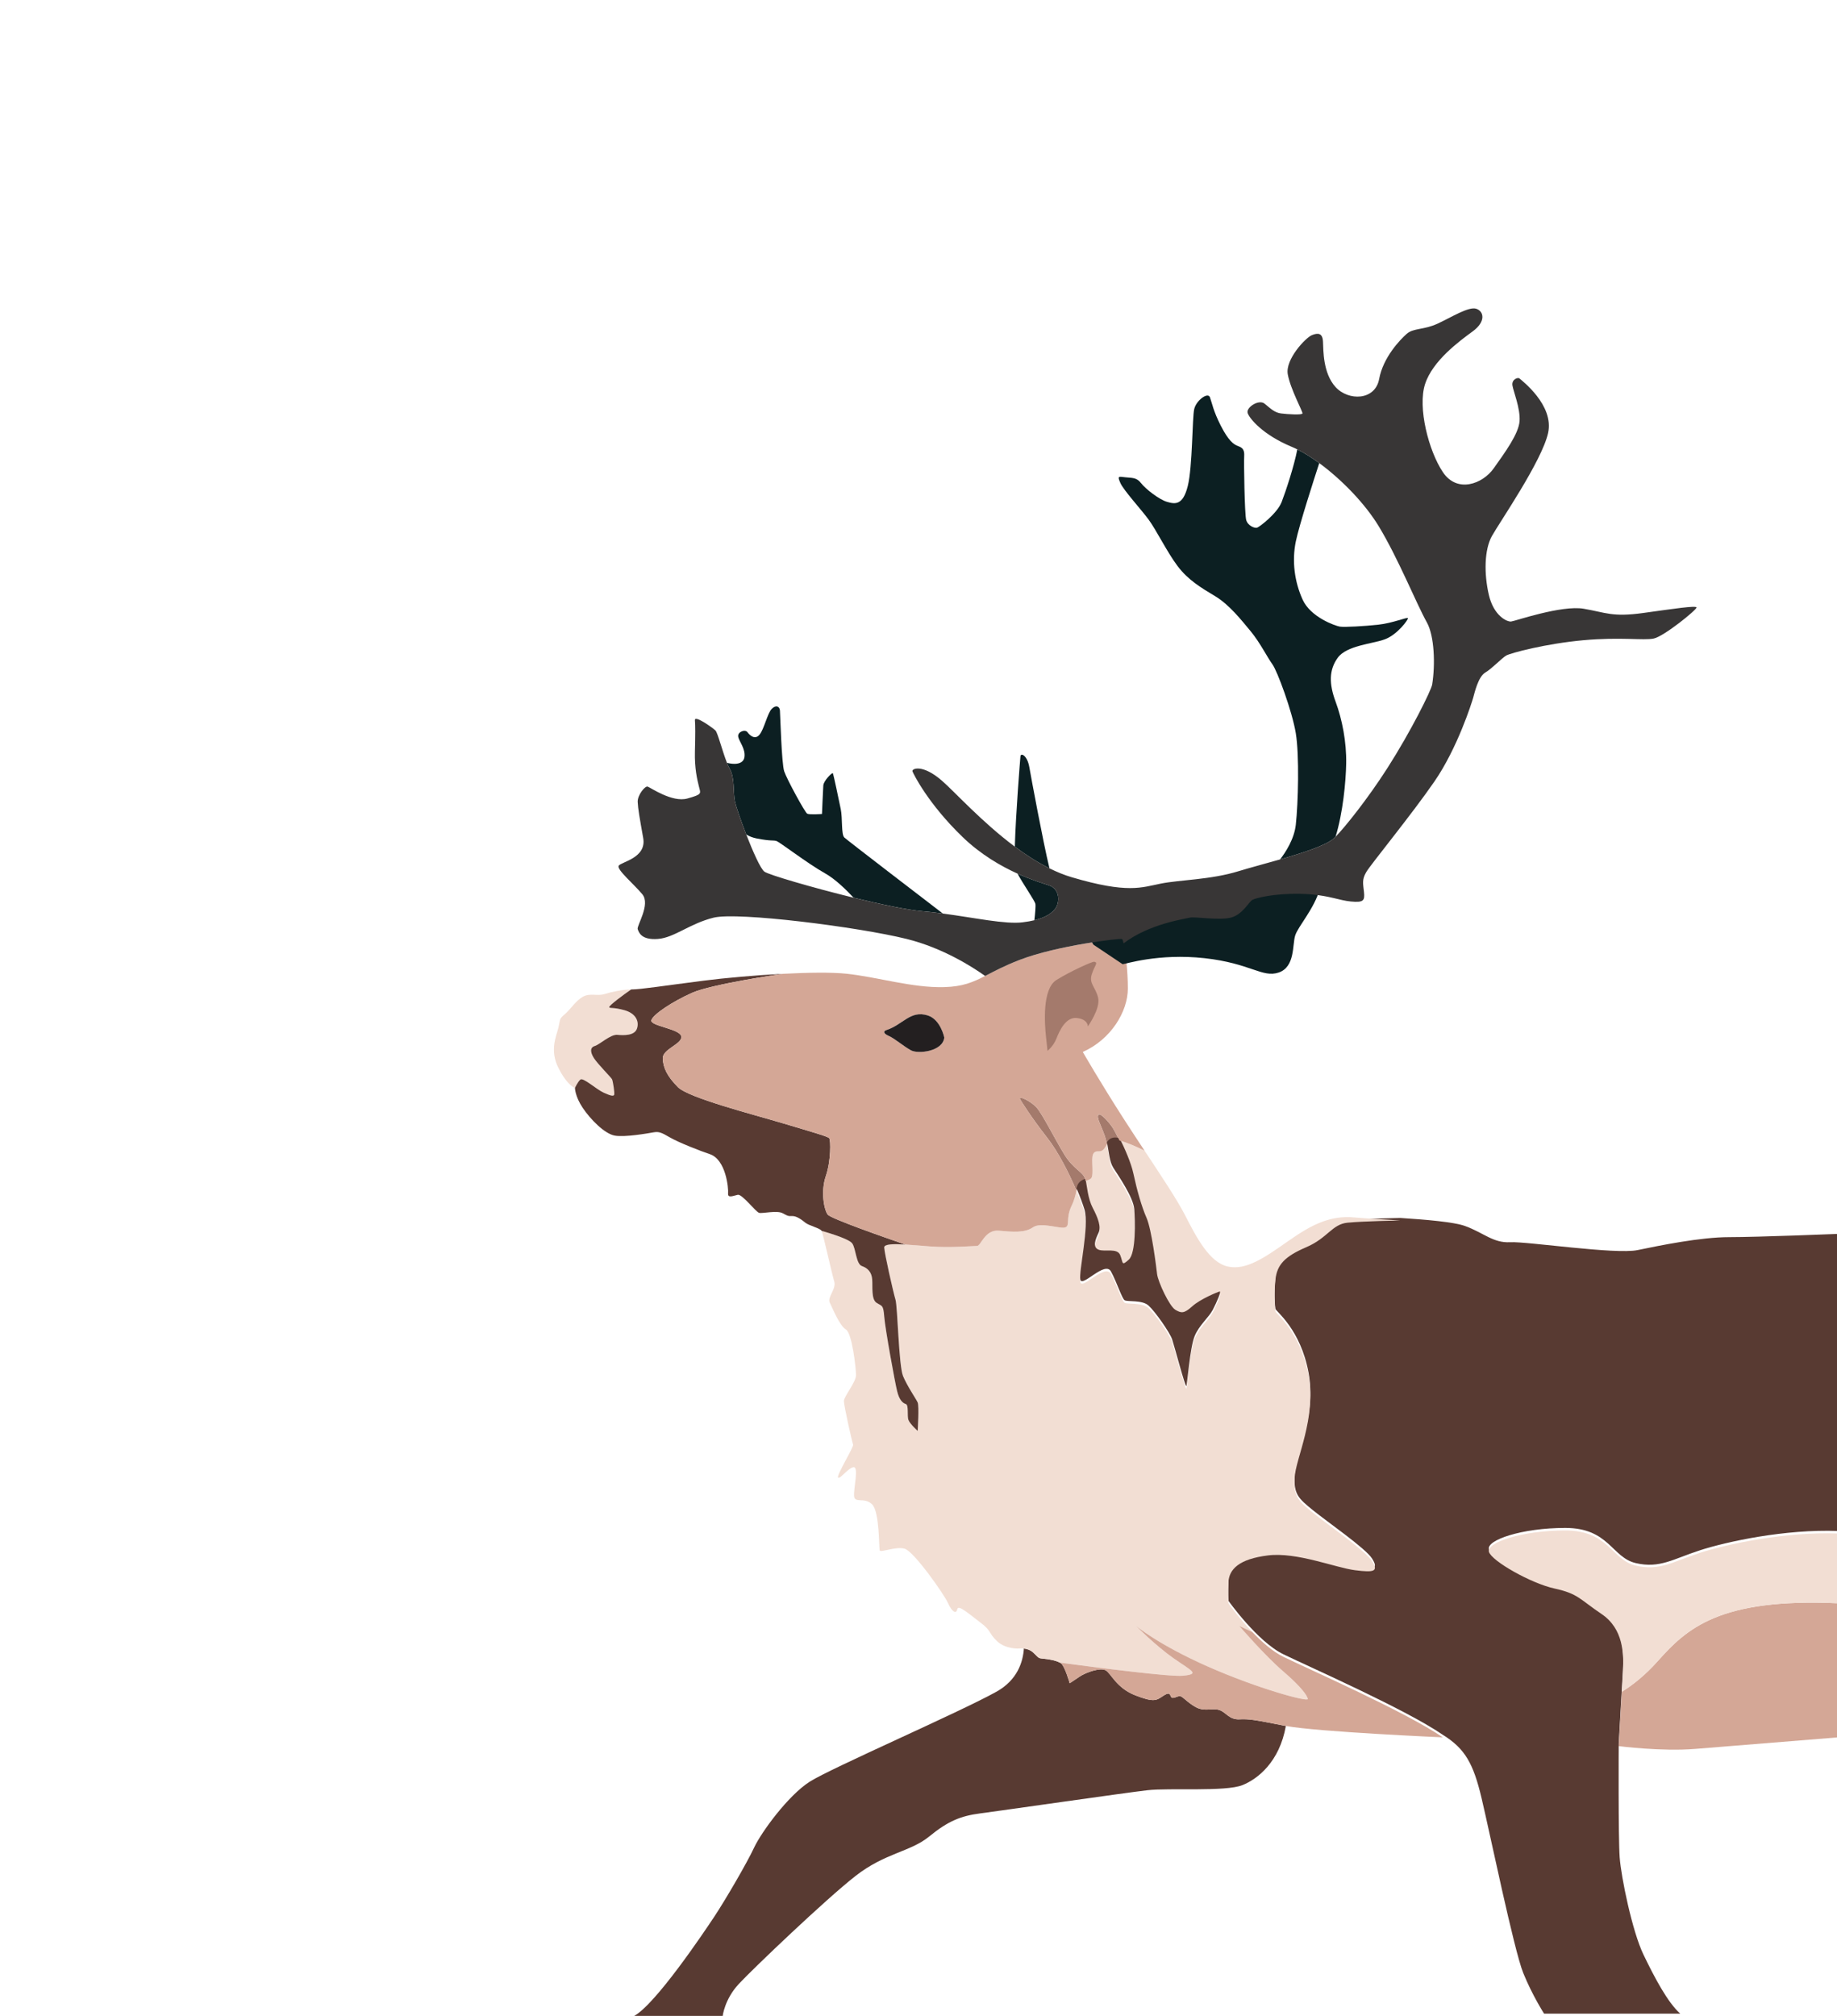 <svg width="350" height="384" viewBox="0 0 350 384" fill="none" xmlns="http://www.w3.org/2000/svg">
<g clip-path="url(#clip0_2_2546)">
<path d="M244.799 328.738C238.983 327.592 238.06 327.416 236.121 327.504C234.182 327.592 233.628 326.183 232.336 325.742C231.043 325.302 229.528 326.094 227.885 325.214C226.242 324.333 225.411 323.187 224.858 323.099C224.304 323.011 223.38 323.804 223.103 323.187C222.826 322.57 222.734 322.306 221.534 323.099C220.334 323.892 219.872 324.333 216.271 322.923C212.671 321.513 211.655 318.694 210.64 318.165C209.624 317.637 206.947 318.517 205.655 319.399C204.362 320.28 203.808 320.632 203.808 320.632C203.808 320.632 202.885 317.372 202.146 316.844C201.407 316.315 199.838 316.051 198.823 315.963C197.807 315.874 197.992 315.874 196.884 314.817C196.311 314.271 195.618 314.079 195.079 314.019C194.907 316.574 193.849 320.015 189.86 322.243C182.847 326.16 158.385 336.772 154.279 339.384C150.174 341.996 145.042 349.016 143.673 351.954C142.305 354.893 138.199 361.912 136.147 365.014C134.094 368.116 124.856 381.872 120.751 384.054H137.686C137.686 384.054 138.028 380.849 140.765 377.911C143.503 374.972 157.358 361.749 163.004 357.341C168.649 352.934 173.438 352.77 177.031 349.832C180.623 346.893 183.018 345.914 186.781 345.424C190.545 344.934 214.323 341.506 218.599 341.016C222.876 340.527 233.482 341.343 236.732 340.037C239.636 338.87 243.775 335.622 244.992 328.774C244.927 328.762 244.86 328.75 244.799 328.738Z" fill="#583A32"/>
<path d="M329.459 235.657C324.012 235.657 316.257 237.243 312.01 238.124C307.763 239.005 290.96 236.45 287.729 236.626C284.498 236.802 282.744 234.864 279.143 233.542C277.03 232.767 271.736 232.325 266.789 232.003C266.776 232.003 259.679 232.136 256.733 232.426C253.783 232.718 252.97 235.338 248.901 237.085C244.833 238.832 243.308 240.385 243.002 243.297C242.697 246.209 242.901 248.829 243.002 249.315C243.104 249.8 247.783 253.197 249.308 261.447C250.834 269.697 246.867 277.301 246.664 280.972C246.46 284.644 247.376 285.42 250.122 287.653C252.868 289.885 260.19 294.932 261.411 296.873C262.631 298.814 261.919 299.105 258.156 298.62C254.393 298.135 247.071 295.126 241.578 295.806C236.087 296.485 234.154 298.426 234.052 300.95C233.951 303.473 234.052 304.929 234.052 304.929C234.052 304.929 239.544 312.694 244.528 315.12C249.511 317.547 267.838 325.608 274.896 330.458C279.143 333.101 280.713 335.92 282.282 342.528C283.852 349.136 288.468 371.515 290.222 375.832C291.976 380.149 294.192 383.572 294.192 383.572H320.134C317.734 381.443 315.241 376.713 313.118 372.308C310.994 367.903 308.871 357.594 308.594 353.806C308.317 350.017 308.409 332.132 308.409 332.132C308.409 332.132 309.008 321.914 309.212 318.226C309.415 314.538 309.313 309.782 305.143 306.967C300.974 304.153 300.669 303.085 296.194 302.115C291.719 301.144 284.193 296.873 283.684 295.126C283.175 293.379 289.888 291.05 298.228 291.05C306.567 291.05 307.076 296.679 311.653 297.747C316.229 298.814 318.772 296.97 323.857 295.32C328.942 293.67 340.094 291.244 350.231 291.632V235.04C350.231 235.04 334.906 235.657 329.459 235.657Z" fill="#583A32"/>
<path d="M315.866 316.396C313.299 319.273 310.908 321.076 309.011 322.254C308.756 326.707 308.409 332.614 308.409 332.614C308.409 332.614 316.626 333.671 322.996 333.142C329.366 332.614 350.231 330.94 350.231 330.94V305.4C327.49 304.354 321.29 310.313 315.866 316.396Z" fill="#D4A796"/>
<path d="M315.866 316.396C321.29 310.313 327.49 304.354 350.231 305.4V292.114C340.094 291.726 328.942 294.152 323.857 295.802C318.772 297.452 316.229 299.296 311.652 298.228C307.076 297.161 306.567 291.531 298.228 291.531C289.888 291.531 283.175 293.861 283.684 295.608C284.192 297.355 291.718 301.626 296.193 302.596C300.668 303.567 300.973 304.634 305.143 307.449C309.313 310.264 309.415 315.019 309.211 318.708C309.163 319.591 309.091 320.851 309.011 322.254C310.908 321.076 313.299 319.273 315.866 316.396Z" fill="#F2DED3"/>
<path d="M209.285 235.363C208.729 236.526 208.101 238.021 209.285 238.519C210.47 239.017 212.887 238.104 213.449 239.599C214.01 241.093 213.67 241.675 215.062 240.429C216.455 239.183 216.281 233.038 216.107 230.796C215.933 228.554 213.061 224.402 212.104 222.907C211.389 221.791 211.256 219.842 210.909 218.027C210.465 218.654 210.196 219.378 209.285 219.321C207.737 219.222 208.152 220.994 208.152 222.962C208.152 224.683 207.915 224.523 206.822 224.982C207.09 226.378 207.265 228.786 208.188 230.547C209.232 232.54 209.841 234.201 209.285 235.363Z" fill="#F2DED3"/>
<path d="M225.357 319.207C228.71 318.876 227.091 318.324 223.622 315.896C220.154 313.469 216.454 309.717 216.454 309.717C216.454 309.717 220.616 313.248 230.097 317.441C239.579 321.634 249.292 324.283 249.176 323.621C249.06 322.959 247.904 321.303 244.435 318.324C240.967 315.345 236.11 309.717 236.11 309.717L238.59 310.864C235.981 308.138 234.052 305.411 234.052 305.411C234.052 305.411 233.951 303.955 234.052 301.431C234.154 298.908 236.087 296.967 241.578 296.287C247.07 295.608 254.393 298.617 258.156 299.102C261.919 299.587 262.631 299.296 261.411 297.355C260.19 295.414 252.868 290.367 250.122 288.135C247.376 285.902 246.46 285.125 246.664 281.454C246.867 277.783 250.833 270.179 249.308 261.929C247.783 253.679 243.104 250.282 243.002 249.796C242.9 249.311 242.697 246.691 243.002 243.779C243.307 240.867 244.833 239.314 248.901 237.567C252.969 235.82 253.783 233.199 256.732 232.908C259.679 232.617 266.776 232.485 266.789 232.485C263.309 232.259 260 232.091 258.093 231.91C253.477 231.469 249.969 233.231 245.445 236.403C240.922 239.575 237.413 242.042 233.905 241.249C230.397 240.456 227.904 235.61 225.781 231.469C224.275 228.533 221.283 224.045 218.057 219.169C216.661 218.485 214.675 217.585 213.31 217.27C214.288 219.24 215.499 221.968 215.933 223.987C216.629 227.225 217.499 230.298 218.456 232.485C219.414 234.672 220.284 241.675 220.458 243.17C220.632 244.664 222.807 249.315 223.938 249.979C225.069 250.643 225.592 250.727 227.158 249.315C228.725 247.903 232.031 246.574 232.379 246.491C232.727 246.408 231.857 248.484 231.074 249.979C230.291 251.474 228.463 252.886 227.593 255.045C226.723 257.204 226.201 264.18 226.027 264.512C225.853 264.844 223.764 256.955 223.329 255.626C222.894 254.297 220.023 250.228 218.804 249.149C217.586 248.069 214.801 248.484 214.28 248.166C213.757 247.847 212.8 244.747 211.664 242.671C210.528 240.595 206.187 245.744 205.839 244.249C205.491 242.754 207.579 234.035 206.622 230.879C206.312 229.857 205.782 228.425 205.102 226.821C204.916 227.521 204.774 228.429 204.184 229.654C203.001 232.115 203.924 233.394 202.996 233.788C202.068 234.181 198.355 232.705 196.808 233.788C195.261 234.87 192.993 234.674 190.311 234.429C187.63 234.186 186.908 237.331 186.164 237.331C185.42 237.331 181.236 237.724 177.214 237.429C173.192 237.134 168.449 236.543 168.473 237.626C168.498 238.708 170.202 246.188 170.614 247.566C171.027 248.944 171.233 260.163 172.058 262.131C172.883 264.1 174.533 266.461 174.842 267.15C175.152 267.839 174.842 272.563 174.842 272.563C174.842 272.563 173.399 271.284 173.089 270.497C172.78 269.709 173.192 267.643 172.574 267.446C171.955 267.249 171.336 266.658 170.924 264.985C170.511 263.312 168.655 253.175 168.473 250.814C168.291 248.452 168.036 248.845 167.005 248.166C165.974 247.486 166.283 245.105 166.18 243.727C166.077 242.35 165.355 241.562 164.221 241.169C163.086 240.775 163.086 237.823 162.364 236.839C161.642 235.854 156.539 234.465 156.539 234.465C156.816 234.993 158.478 242.57 158.939 244.068C159.401 245.566 157.555 247.064 158.108 248.166C158.662 249.268 159.955 252.526 161.155 253.231C162.355 253.936 163.094 260.632 163.094 261.953C163.094 263.275 160.786 266.006 160.786 266.887C160.786 267.768 162.355 274.729 162.54 275.169C162.725 275.61 159.309 281.072 159.678 281.454C160.047 281.836 161.617 279.574 162.632 279.486C163.648 279.398 162.632 283.451 162.725 284.949C162.817 286.447 164.663 285.125 166.141 286.535C167.618 287.944 167.433 294.905 167.618 295.345C167.802 295.786 170.572 294.552 172.326 294.993C174.08 295.433 179.897 303.715 180.635 305.389C181.374 307.063 182.205 307.504 182.389 306.534C182.574 305.565 184.697 307.504 186.821 309.09C188.944 310.675 188.298 311.028 189.96 312.614C191.622 314.2 194.206 314.023 194.206 314.023C194.206 314.023 194.575 313.963 195.079 314.018C195.618 314.078 196.312 314.27 196.884 314.816C197.992 315.874 197.807 315.874 198.823 315.962C199.744 316.042 201.119 316.268 201.918 316.703C209.807 317.755 223.031 319.436 225.357 319.207Z" fill="#F2DED3"/>
<path d="M244.528 315.602C242.497 314.614 240.383 312.739 238.59 310.864L236.11 309.717C236.11 309.717 240.966 315.345 244.435 318.324C247.904 321.304 249.06 322.959 249.176 323.621C249.291 324.283 239.579 321.634 230.098 317.441C220.616 313.248 216.454 309.717 216.454 309.717C216.454 309.717 220.154 313.469 223.622 315.897C227.091 318.324 228.71 318.876 225.357 319.207C223.031 319.436 209.806 317.756 201.918 316.704C202 316.748 202.078 316.794 202.146 316.843C202.885 317.372 203.808 320.632 203.808 320.632C203.808 320.632 204.362 320.279 205.654 319.398C206.947 318.517 209.624 317.636 210.64 318.165C211.655 318.693 212.671 321.513 216.271 322.922C219.872 324.332 220.334 323.892 221.534 323.099C222.734 322.306 222.826 322.57 223.103 323.187C223.38 323.804 224.304 323.01 224.858 323.099C225.411 323.187 226.242 324.332 227.885 325.213C229.528 326.094 231.043 325.301 232.336 325.742C233.628 326.182 234.182 327.592 236.121 327.504C238.06 327.416 238.983 327.592 244.799 328.737C244.86 328.749 244.927 328.761 244.992 328.773C251.126 329.905 274.896 330.94 274.896 330.94C267.838 326.09 249.511 318.029 244.528 315.602Z" fill="#D4A796"/>
<path d="M206.296 225.225C206.49 225.127 206.665 225.048 206.822 224.982C206.786 224.798 206.749 224.63 206.709 224.485C206.361 223.239 204.533 222.741 202.793 219.917C201.053 217.094 198.616 212.194 197.485 210.949C196.354 209.703 193.745 208.446 194.439 209.537C194.439 209.537 196.354 212.693 199.486 216.679C201.604 219.374 203.682 223.473 205.102 226.821C205.289 226.115 205.519 225.621 206.296 225.225Z" fill="#A47A6C"/>
<path d="M209.285 212.361C208.884 212.859 209.667 214.104 210.45 216.264C210.649 216.811 210.791 217.411 210.909 218.027C211.22 217.588 211.616 217.196 212.38 217.156C212.631 217.142 212.95 217.187 213.31 217.27C212.719 216.079 212.214 215.165 212.017 214.852C211.495 214.021 209.687 211.862 209.285 212.361Z" fill="#A47A6C"/>
<path d="M210.909 217.547C211.257 219.362 211.389 221.311 212.104 222.427C213.061 223.921 215.933 228.074 216.107 230.316C216.281 232.558 216.455 238.703 215.062 239.949C213.67 241.194 214.01 240.613 213.449 239.118C212.887 237.624 210.47 238.537 209.285 238.039C208.101 237.541 208.73 236.046 209.285 234.883C209.842 233.721 209.232 232.06 208.188 230.067C207.266 228.306 207.09 225.899 206.822 224.502C206.665 224.568 206.49 224.646 206.296 224.745C205.519 225.14 205.289 225.635 205.102 226.341C205.782 227.944 206.312 229.377 206.622 230.399C207.579 233.555 205.491 242.274 205.839 243.769C206.187 245.264 210.528 240.115 211.664 242.191C212.8 244.267 213.757 247.367 214.28 247.685C214.801 248.004 217.586 247.589 218.804 248.668C220.023 249.748 222.894 253.817 223.329 255.146C223.764 256.474 225.853 264.364 226.027 264.031C226.201 263.699 226.723 256.724 227.593 254.564C228.464 252.405 230.291 250.994 231.074 249.499C231.857 248.004 232.727 245.928 232.379 246.011C232.031 246.094 228.725 247.423 227.158 248.834C225.592 250.246 225.07 250.163 223.938 249.499C222.807 248.834 220.632 244.184 220.458 242.689C220.284 241.194 219.414 234.192 218.456 232.005C217.499 229.818 216.629 226.745 215.933 223.506C215.499 221.488 214.288 218.76 213.31 216.79C212.95 216.707 212.631 216.662 212.381 216.675C211.616 216.716 211.22 217.108 210.909 217.547Z" fill="#583A32"/>
<path d="M115.025 208.141C116.49 208.812 116.901 208.812 117.018 208.533C117.135 208.253 116.783 205.94 116.607 205.586C116.432 205.233 113.852 202.659 113.149 201.541C112.446 200.422 112.387 199.527 113.325 199.247C114.263 198.968 116.314 197.01 117.604 197.122C118.893 197.234 120.886 197.29 121.355 195.947C121.824 194.605 121.179 193.038 118.952 192.423C116.725 191.808 116.314 192.144 116.08 191.864C115.888 191.635 118.927 189.374 120.253 188.476C118.634 188.497 116.529 188.925 115.178 189.355C113.794 189.795 112.409 189.09 111.024 189.883C109.639 190.676 108.716 192.262 107.608 193.197C106.5 194.132 106.777 194.112 106.408 195.699C106.039 197.284 104.654 200.016 106.408 203.452C108.162 206.888 109.547 207.24 109.547 207.24C109.547 207.24 110.043 206.124 110.57 205.65C111.098 205.177 113.56 207.47 115.025 208.141Z" fill="#F2DED3"/>
<path d="M157.696 231.355C156.992 230.404 156.348 226.936 157.344 224.027C158.341 221.119 158.282 217.147 157.989 216.811C157.696 216.476 155.117 215.749 149.314 214.015C143.511 212.281 131.202 209.148 129.152 207.079C127.103 205.009 126.337 203.387 126.279 201.597C126.22 199.807 130.089 198.856 129.796 197.402C129.503 195.947 123.759 195.444 124.11 194.325C124.462 193.207 128.096 190.801 131.847 189.123C135.592 187.448 149.092 185.506 149.141 185.499C143.789 185.778 138.099 186.289 134.105 186.8C126.534 187.769 122.011 188.474 120.376 188.474C120.336 188.474 120.294 188.475 120.254 188.476C118.927 189.374 115.888 191.635 116.08 191.864C116.315 192.144 116.725 191.808 118.952 192.423C121.18 193.038 121.824 194.605 121.355 195.947C120.886 197.29 118.894 197.234 117.604 197.122C116.315 197.01 114.263 198.968 113.325 199.247C112.388 199.527 112.446 200.422 113.149 201.541C113.853 202.66 116.432 205.233 116.608 205.586C116.784 205.94 117.135 208.253 117.018 208.533C116.901 208.813 116.49 208.813 115.025 208.141C113.56 207.47 111.098 205.177 110.57 205.65C110.043 206.124 109.547 207.24 109.547 207.24C109.547 207.24 109.547 208.826 111.024 211.029C112.501 213.231 115.179 215.963 117.117 216.315C119.056 216.667 123.488 215.874 124.503 215.698C125.519 215.522 125.981 215.698 127.642 216.667C129.304 217.637 133.533 219.288 135.213 219.839C138.328 220.862 138.813 226.359 138.721 227.328C138.628 228.297 139.736 227.769 140.567 227.592C141.398 227.416 143.983 230.852 144.63 231.029C145.276 231.205 148.045 230.5 149.153 231.117C150.261 231.733 150.261 231.645 151 231.645C151.738 231.645 152.662 232.262 153.4 232.879C154.139 233.496 156.262 233.936 156.539 234.465C156.539 234.465 161.642 235.854 162.364 236.839C163.086 237.823 163.086 240.775 164.221 241.169C165.355 241.563 166.077 242.35 166.18 243.728C166.283 245.106 165.974 247.487 167.005 248.166C168.036 248.845 168.291 248.452 168.473 250.814C168.655 253.176 170.511 263.312 170.924 264.985C171.336 266.659 171.955 267.249 172.574 267.446C173.192 267.642 172.78 269.709 173.09 270.497C173.399 271.284 174.843 272.563 174.843 272.563C174.843 272.563 175.152 267.839 174.843 267.151C174.533 266.462 172.883 264.1 172.058 262.131C171.233 260.163 171.027 248.944 170.615 247.566C170.202 246.188 168.498 238.709 168.473 237.626C168.458 236.969 170.2 236.929 172.469 237.064C168.585 235.728 158.266 232.126 157.696 231.355Z" fill="#583A32"/>
<path d="M173.589 200.083C172.226 199.355 170.427 197.794 169.337 197.326C168.247 196.858 168.315 196.406 168.846 196.233C172.063 195.193 173.425 192.384 176.751 193.424C179.224 194.199 179.912 197.638 179.912 197.638C179.64 200.291 174.952 200.811 173.589 200.083ZM214.056 213.055C209.532 206.007 206.301 200.382 206.301 200.382C211.655 198.018 214.887 192.703 214.887 188.298C214.887 184.919 214.452 181.283 214.083 179.691C213.971 179.208 213.865 178.912 213.779 178.87C213.41 178.694 201.407 180.104 194.299 182.835C191.326 183.977 189.388 185.041 187.693 185.907C185.335 187.111 183.449 187.931 179.912 188.033C173.835 188.21 167.156 186.095 161.248 185.478C158.456 185.187 153.934 185.25 149.141 185.499C149.092 185.506 135.592 187.448 131.847 189.123C128.096 190.801 124.462 193.206 124.11 194.325C123.758 195.444 129.503 195.947 129.795 197.402C130.089 198.856 126.22 199.807 126.279 201.597C126.337 203.387 127.103 205.009 129.152 207.079C131.202 209.148 143.511 212.281 149.314 214.015C155.117 215.749 157.696 216.476 157.989 216.811C158.282 217.147 158.341 221.119 157.344 224.028C156.348 226.936 156.992 230.404 157.696 231.355C158.266 232.126 168.585 235.728 172.469 237.064C173.94 237.151 175.633 237.313 177.214 237.429C181.236 237.724 185.42 237.331 186.164 237.331C186.908 237.331 187.63 234.186 190.311 234.43C192.993 234.674 195.261 234.871 196.808 233.788C198.355 232.705 202.068 234.182 202.996 233.788C203.924 233.394 203.001 232.115 204.184 229.654C204.774 228.429 204.916 227.521 205.102 226.821C203.682 223.473 201.604 219.374 199.486 216.679C196.354 212.693 194.439 209.537 194.439 209.537C193.745 208.446 196.354 209.703 197.485 210.949C198.616 212.195 201.053 217.094 202.793 219.918C204.534 222.741 206.361 223.24 206.709 224.485C206.749 224.63 206.786 224.798 206.822 224.982C207.915 224.523 208.152 224.684 208.152 222.962C208.152 220.994 207.737 219.222 209.285 219.321C210.196 219.379 210.465 218.654 210.909 218.027C210.791 217.411 210.649 216.811 210.45 216.264C209.668 214.105 208.884 212.859 209.285 212.361C209.687 211.862 211.495 214.021 212.017 214.852C212.214 215.165 212.719 216.079 213.31 217.27C214.675 217.586 216.661 218.486 218.057 219.17C216.734 217.17 215.372 215.106 214.056 213.055Z" fill="#D4A796"/>
<path d="M208.477 183.199C208.147 183.129 203.983 184.986 201.268 186.683C198.553 188.381 199.021 194.992 199.303 197.583L199.583 200.173C199.583 200.173 200.707 199.28 201.268 197.851C201.83 196.421 203.047 193.652 205.2 193.92C207.353 194.188 207.26 195.528 207.26 195.528C207.26 195.528 209.694 192.133 209.226 190.078C208.757 188.023 207.447 187.398 208.009 185.611C208.57 183.824 209.319 183.378 208.477 183.199Z" fill="#A47A6C"/>
<path d="M176.751 193.424C173.425 192.384 172.063 195.193 168.846 196.233C168.315 196.406 168.247 196.858 169.337 197.326C170.427 197.794 172.226 199.355 173.589 200.083C174.952 200.811 179.64 200.291 179.912 197.638C179.912 197.638 179.224 194.198 176.751 193.424Z" fill="#231F20"/>
<path d="M201.109 173.017C201.873 171.963 202.043 169.369 199.835 168.64C198.809 168.301 196.592 167.647 193.858 166.411C194.884 168.302 197.128 171.562 197.262 172.139C197.358 172.551 197.214 174.111 197.074 175.293C199.433 174.719 200.509 173.843 201.109 173.017Z" fill="#0C1F22"/>
<path d="M157.176 166.346C153.857 164.494 148.535 160.371 147.909 160.192C147.283 160.012 146.908 160.251 144.153 159.714C143.382 159.563 142.732 159.289 142.186 158.971C143.44 162.198 144.911 165.517 145.651 166.046C146.476 166.637 154.66 169.051 162.635 171.001C161.214 169.48 159.13 167.437 157.176 166.346Z" stroke="#231F20" stroke-width="0" stroke-miterlimit="10"/>
<path d="M213.894 183.666C214.356 183.666 220.728 181.551 229.5 182.52C238.272 183.49 240.489 186.309 243.628 185.252C246.768 184.194 246.214 179.964 246.768 178.202C247.322 176.44 250.369 173.179 251.478 169.302C252.585 165.424 236.795 168.332 234.856 168.685C232.917 169.037 227.192 171.593 222.759 172.474C218.327 173.355 208.908 177.056 208.169 177.938C207.43 178.819 208.354 179.964 208.354 179.964" fill="#0C1F22"/>
<path d="M254.464 159.383C255.869 154.836 256.422 148.904 256.487 145.455C256.563 141.35 255.718 137.025 254.467 133.653C253.216 130.281 253.184 127.642 254.874 125.296C256.563 122.951 261.479 122.657 263.861 121.777C266.242 120.898 268.393 117.966 268.239 117.746C268.086 117.526 265.32 118.699 262.632 118.992C259.943 119.285 256.103 119.505 255.258 119.358C254.413 119.212 249.727 117.599 248.19 114.227C246.654 110.855 246.117 106.896 246.885 103.158C247.527 100.033 250.421 91.075 251.355 88.215C249.92 87.163 248.502 86.271 247.174 85.604C246.544 88.863 244.971 93.59 244.196 95.607C243.351 97.806 239.971 100.372 239.51 100.519C239.05 100.665 237.744 100.152 237.436 99.053C237.129 97.953 236.975 88.057 237.053 86.884C237.129 85.711 236.745 85.271 235.9 84.978C235.055 84.685 234.057 83.952 232.597 81.093C231.138 78.234 230.907 76.695 230.523 75.668C230.139 74.642 227.911 76.254 227.527 77.941C227.143 79.626 227.22 88.936 226.299 92.602C225.377 96.267 223.917 96.047 222.381 95.607C220.845 95.167 218.233 93.115 217.388 92.015C216.543 90.916 215.698 91.062 214.392 90.916C213.086 90.769 212.856 90.623 213.47 92.015C214.085 93.408 217.388 97 218.847 98.979C220.307 100.958 222.381 105.21 224.378 107.849C226.375 110.488 228.833 111.954 231.522 113.567C234.21 115.18 236.515 118.112 238.281 120.238C240.048 122.364 241.508 125.296 242.429 126.542C243.351 127.788 246.194 135.486 246.885 139.664C247.576 143.843 247.346 153.006 246.885 157.111C246.579 159.837 244.952 162.336 243.893 163.707C248.226 162.466 252.531 161.081 254.104 159.725C254.203 159.64 254.325 159.523 254.464 159.383Z" fill="#0C1F22"/>
<path d="M196.113 146.115C195.729 143.916 194.501 143.33 194.424 144.063C194.368 144.599 193.528 155.065 193.352 161.275C195.453 162.841 197.675 164.278 199.954 165.408C198.728 160.368 196.429 147.929 196.113 146.115Z" fill="#0C1F22"/>
<path d="M140.045 152.754C140.239 153.64 141.137 156.273 142.186 158.971C142.732 159.289 143.382 159.563 144.153 159.714C146.908 160.251 147.283 160.012 147.909 160.191C148.536 160.371 153.857 164.493 157.176 166.345C159.13 167.437 161.213 169.48 162.635 171.001C167.794 172.262 172.865 173.329 175.8 173.584C177.082 173.695 178.365 173.845 179.634 174.014C175.969 171.207 161.417 160.056 160.87 159.534C160.244 158.937 160.557 155.889 160.181 154.097C159.805 152.305 158.804 147.465 158.678 147.285C158.553 147.106 156.925 148.719 156.863 149.616C156.8 150.512 156.612 155.053 156.612 155.053C156.612 155.053 154.233 155.232 153.795 154.993C153.357 154.754 149.913 148.421 149.412 146.927C148.911 145.433 148.661 136.112 148.598 135.336C148.536 134.559 147.847 134.2 147.033 135.037C146.219 135.873 145.593 138.861 144.716 139.936C143.84 141.012 142.838 140.056 142.4 139.458C141.961 138.861 140.521 139.399 140.646 140.295C140.772 141.191 142.087 142.625 141.836 144.238C141.622 145.617 139.901 145.685 138.505 145.303C138.681 145.745 138.856 146.135 139.026 146.432C140.045 148.216 139.621 150.809 140.045 152.754Z" fill="#0C1F22"/>
<path d="M313.045 116.769C307.185 117.579 305.995 116.688 301.749 115.958C297.503 115.229 288.67 118.308 287.906 118.39C287.141 118.471 284.593 117.336 283.659 113.284C282.725 109.231 282.81 104.692 284.254 102.099C285.698 99.505 293.766 87.834 294.955 82.485C296.144 77.135 289.859 72.435 289.534 72.111C289.209 71.787 287.991 72.273 288.16 73.407C288.33 74.542 289.689 77.784 289.519 80.216C289.35 82.647 286.717 86.213 284.593 89.212C282.47 92.211 277.629 93.994 274.912 89.941C272.194 85.889 270.071 77.622 271.515 73.164C272.958 68.707 278.054 64.978 280.602 63.114C283.15 61.25 282.725 59.305 281.281 58.819C279.837 58.332 276.525 60.44 273.893 61.655C271.26 62.871 269.306 62.466 268.032 63.583C266.759 64.699 263.531 68.058 262.767 72.192C262.002 76.325 256.907 76.406 254.467 73.732C252.028 71.057 252.151 66.68 252.066 65.059C251.981 63.438 251.132 63.358 249.943 63.844C248.754 64.33 244.847 68.463 245.357 71.3C245.866 74.137 248.244 78.433 248.159 78.757C248.074 79.081 245.357 78.919 244.083 78.757C242.809 78.595 242.044 77.784 240.94 76.892C239.836 76.001 237.373 77.622 237.713 78.676C238.053 79.729 240.601 82.809 246.036 85.079C246.406 85.233 246.786 85.41 247.174 85.604C248.502 86.271 249.92 87.163 251.355 88.215C255.642 91.358 260.073 95.934 262.682 100.235C266.419 106.394 269.816 114.905 271.854 118.552C273.295 121.13 273.483 126.556 272.87 130.389C272.694 131.491 268.846 139.258 264.374 146.252C260.503 152.307 256.121 157.718 254.464 159.383C254.325 159.523 254.203 159.639 254.104 159.725C252.53 161.081 248.226 162.466 243.893 163.707C240.977 164.543 238.048 165.313 235.93 165.965C230.664 167.586 224.804 167.586 221.152 168.316C217.5 169.045 214.867 170.261 204.184 167.1C202.764 166.68 201.351 166.1 199.958 165.408C197.678 164.276 195.455 162.839 193.352 161.273C187.079 156.602 181.879 150.807 179.452 148.702C175.715 145.46 173.677 146.432 173.847 146.919C174.017 147.405 176.819 153.079 183.359 159.4C186.861 162.786 190.704 164.985 193.858 166.411C196.592 167.647 198.809 168.301 199.835 168.64C202.043 169.369 201.873 171.963 201.109 173.017C200.509 173.843 199.433 174.719 197.074 175.293C196.426 175.45 195.688 175.587 194.83 175.691C191.528 176.094 185.764 174.828 179.634 174.014C178.365 173.845 177.082 173.695 175.8 173.584C172.865 173.329 167.794 172.262 162.635 171.001C154.66 169.05 146.476 166.637 145.651 166.046C144.911 165.517 143.44 162.198 142.186 158.971C141.137 156.273 140.239 153.64 140.045 152.754C139.621 150.809 140.045 148.216 139.026 146.432C138.856 146.135 138.681 145.745 138.505 145.303C137.629 143.097 136.733 139.543 136.308 139.138C135.799 138.652 132.317 136.139 132.402 137.193C132.487 138.247 132.487 139.867 132.402 143.11C132.317 146.351 132.827 148.459 133.166 149.826C133.506 151.194 133.846 151.296 130.958 152.106C128.071 152.916 123.909 149.999 123.4 149.837C122.89 149.675 121.446 151.458 121.499 152.754C121.552 154.051 121.871 155.834 122.55 159.643C123.229 163.453 118.304 164.182 117.879 164.912C117.454 165.641 120.767 168.397 122.38 170.342C123.994 172.287 121.276 176.339 121.499 176.988C121.722 177.637 122.21 179.095 125.353 178.856C128.495 178.616 131.383 175.934 135.969 174.8C140.555 173.665 163.571 176.583 172.743 178.856C179.668 180.572 185.333 184.221 187.693 185.907C189.388 185.041 191.327 183.977 194.299 182.835C201.408 180.104 213.41 178.694 213.779 178.87C213.865 178.911 213.971 179.208 214.083 179.691C218.984 175.941 225.867 175.03 226.672 174.8C227.522 174.556 232.193 175.367 234.486 174.8C236.779 174.232 237.968 171.72 238.647 171.396C239.327 171.072 242.554 170.18 247.65 170.261C248.392 170.273 249.07 170.308 249.697 170.358C253.37 170.654 255.227 171.512 257.332 171.72C259.795 171.963 260.049 171.558 259.879 169.937C259.71 168.316 259.455 167.586 260.304 166.127C261.153 164.669 268.882 155.267 273.298 148.864C277.714 142.461 280.432 133.789 280.687 132.897C280.942 132.006 281.621 128.926 282.98 128.116C284.339 127.305 286.122 125.36 286.972 124.873C287.821 124.387 294.53 122.604 301.664 121.956C308.798 121.307 313.129 122.037 315.083 121.632C317.036 121.226 323.321 116.12 323.236 115.715C323.151 115.31 318.904 115.958 313.045 116.769Z" fill="#383636"/>
</g>
<defs>
<clipPath id="clip0_2_2546">
<rect width="350" height="384" fill="white"/>
</clipPath>
</defs>
</svg>
